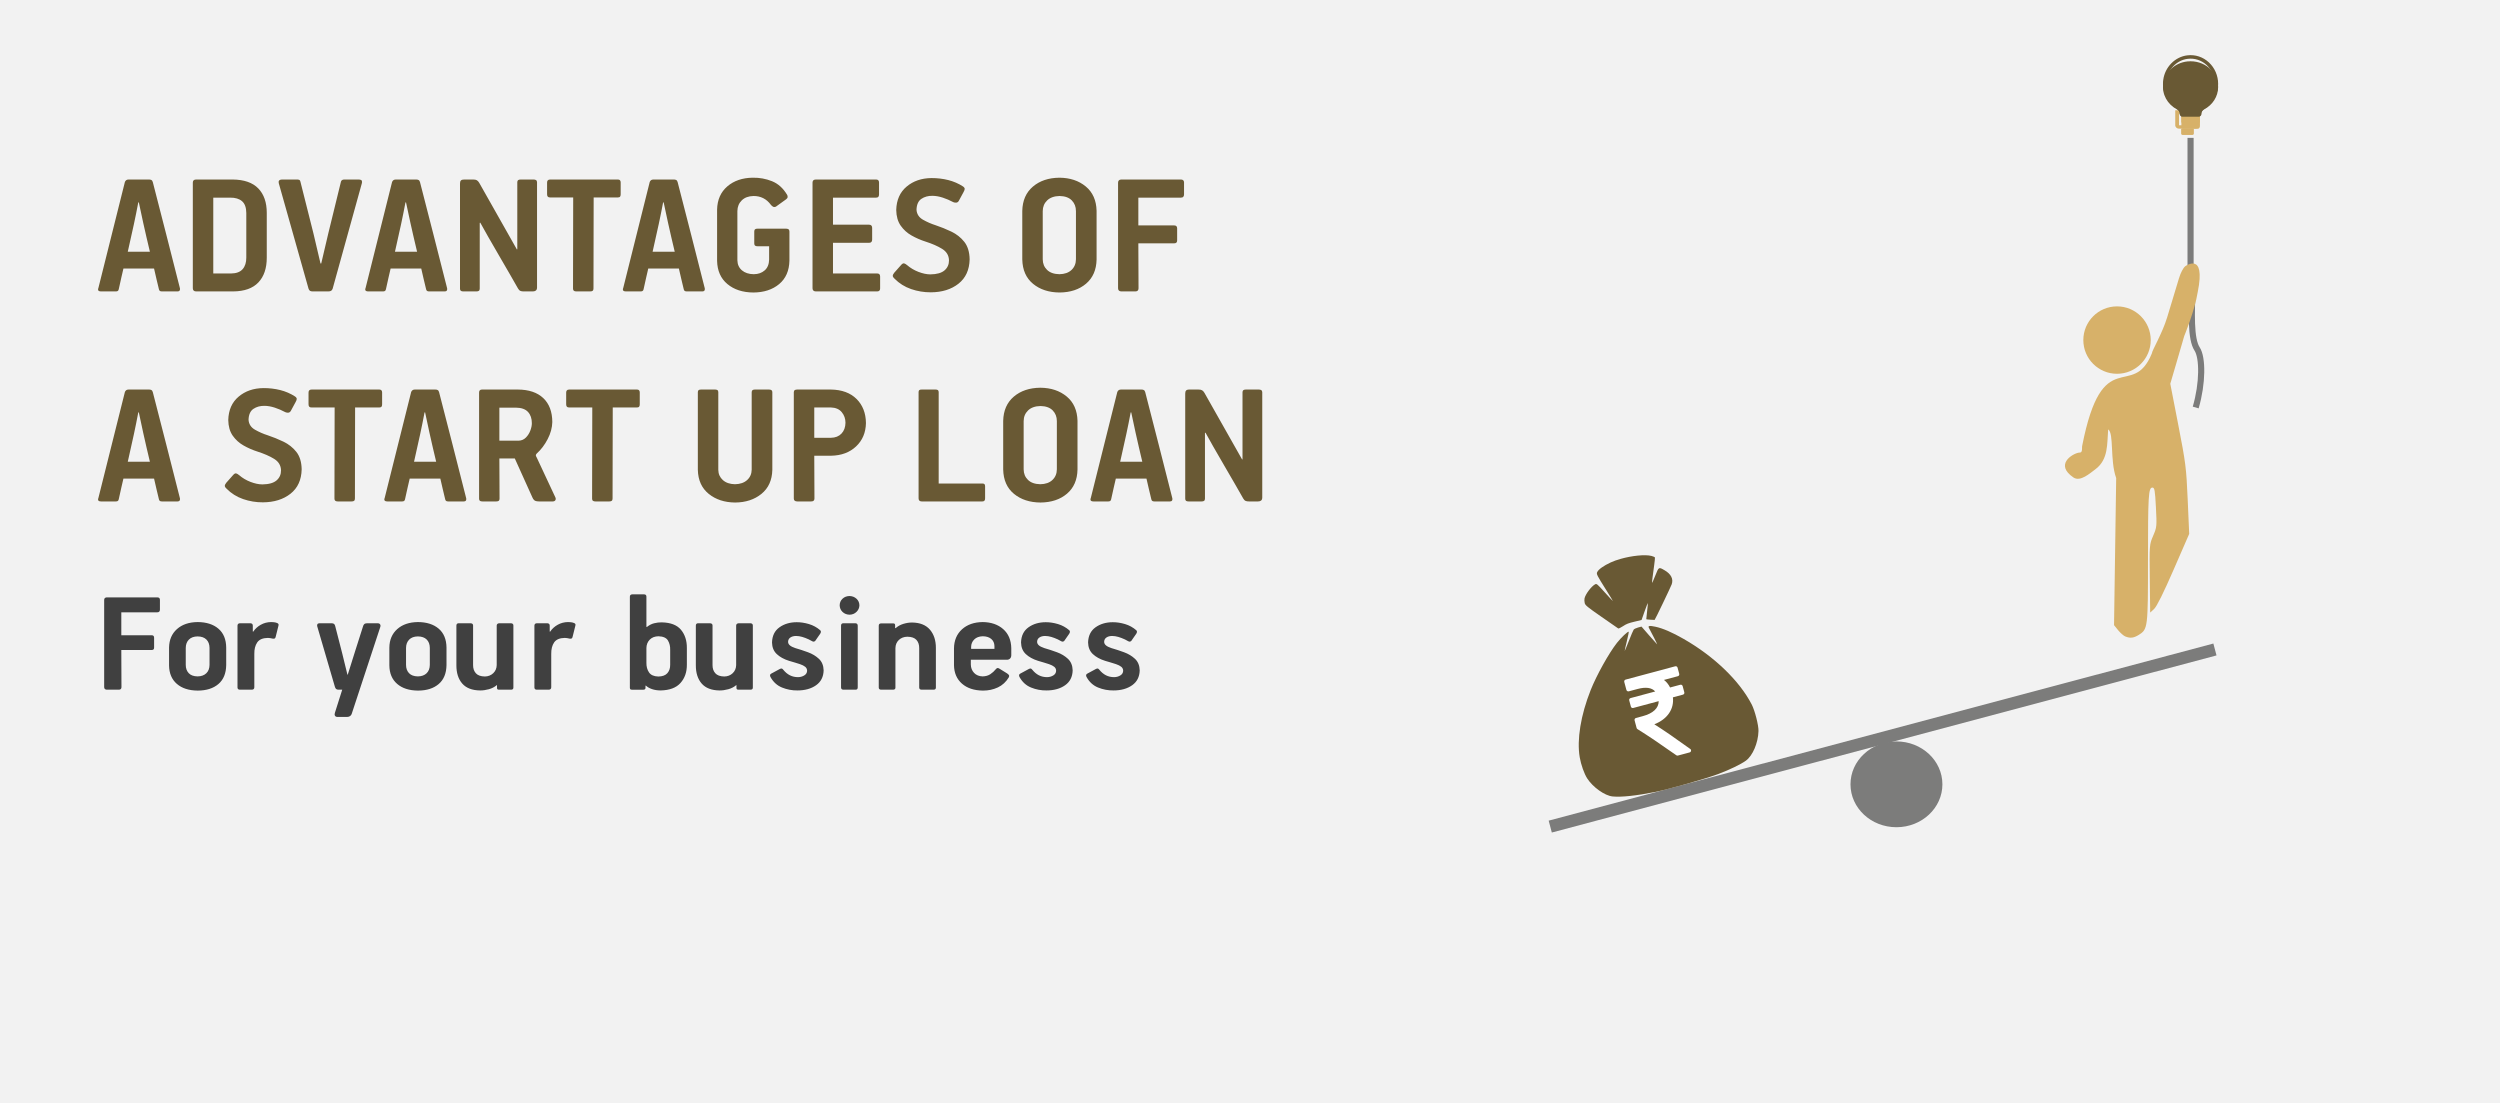 <svg width="408" height="180" xmlns="http://www.w3.org/2000/svg" xmlns:xlink="http://www.w3.org/1999/xlink" overflow="hidden"><rect width="100%" height="100%" fill="#333333" stroke="none"/><defs><clipPath id="clip0"><path d="M0 0 408 0 408 180 0 180Z" fill-rule="evenodd" clip-rule="evenodd"/></clipPath><clipPath id="clip1"><path d="M337 42 359 42 359 104 337 104Z" fill-rule="evenodd" clip-rule="evenodd"/></clipPath><clipPath id="clip2"><path d="M337 42 359 42 359 104 337 104Z" fill-rule="evenodd" clip-rule="evenodd"/></clipPath><clipPath id="clip3"><path d="M337 42 359 42 359 104 337 104Z" fill-rule="evenodd" clip-rule="evenodd"/></clipPath></defs><g clip-path="url(#clip0)"><rect x="0" y="0" width="408" height="179.5" fill="#FFFFFF" transform="scale(1 1.003)"/><rect x="0" y="0" width="408" height="179.5" fill="#F2F2F2" transform="scale(1 1.003)"/><path d="M0 0 0 29.451" stroke="#7C7C7B" stroke-miterlimit="8" fill="none" fill-rule="evenodd" transform="matrix(1 0 -0 1.003 357.5 22.5)"/><path d="M2.726 2.992 0.274 2.992C0.123 2.992 0 2.839 0 2.65L0 0 3 0 3 2.65C3 2.839 2.877 2.992 2.726 2.992Z" fill="#D7B169" fill-rule="evenodd" transform="matrix(1 0 -0 1.003 356 18)"/><path d="M3.382 2.992 0.618 2.992C0.277 2.992 0 2.742 0 2.436L0 0 4 0 4 2.436C4 2.742 3.723 2.992 3.382 2.992ZM0.618 0.556 0.618 2.436 3.383 2.436 3.382 0.556Z" fill="#D7B169" fill-rule="evenodd" transform="matrix(1 0 -0 1.003 355 18)"/><path d="M0 0 3 0 3 0.997 0 0.997Z" fill="#D7B169" fill-rule="evenodd" transform="matrix(1 0 -0 1.003 356 18)"/><path d="M0 0 3 0 3 0.998 0 0.998Z" fill="#D7B169" fill-rule="evenodd" transform="matrix(1 0 -0 1.003 356 19)"/><path d="M2 0 0 0 0 0.883C0 0.946 0.068 0.997 0.152 0.997L1.848 0.997C1.932 0.997 2 0.946 2 0.883Z" fill="#D7B169" fill-rule="evenodd" transform="matrix(1 0 -0 1.003 356 21)"/><path d="M1.65 0.997 0.35 0.997C0.157 0.997 0 0.892 0 0.763L0 0 2 0 2 0.763C2 0.892 1.843 0.997 1.65 0.997ZM0.467 0.685 1.533 0.685 1.533 0.313 0.467 0.313Z" fill="#D7B169" fill-rule="evenodd" transform="matrix(1 0 -0 1.003 356 21)"/><path d="M9 4.188C9 1.717 6.701-0.254 3.985 0.027 1.965 0.236 0.312 1.735 0.042 3.61-0.216 5.4 0.744 7.004 2.258 7.816 2.653 8.027 2.893 8.421 2.893 8.845 2.893 8.917 2.955 8.975 3.032 8.975L5.968 8.975C6.045 8.975 6.107 8.917 6.107 8.845 6.107 8.422 6.347 8.027 6.742 7.816 8.091 7.094 9 5.741 9 4.188Z" fill="#695934" fill-rule="evenodd" transform="matrix(1 0 -0 1.003 353 10)"/><path d="M5.878 9.972 3.122 9.972C2.898 9.972 2.715 9.783 2.715 9.55 2.715 9.207 2.54 8.888 2.257 8.72 0.666 7.768-0.204 5.927 0.041 4.029 0.31 1.944 1.969 0.263 3.986 0.03 5.286-0.119 6.534 0.292 7.5 1.19 8.453 2.076 9 3.346 9 4.673 9 6.337 8.135 7.888 6.742 8.72 6.459 8.889 6.284 9.207 6.284 9.55 6.284 9.783 6.102 9.972 5.878 9.972ZM3.259 9.4 5.74 9.4C5.786 8.911 6.056 8.47 6.467 8.224 7.689 7.494 8.449 6.133 8.449 4.673 8.449 3.508 7.969 2.394 7.133 1.617 6.285 0.829 5.188 0.466 4.046 0.599 2.278 0.803 0.823 2.277 0.587 4.105 0.372 5.772 1.135 7.389 2.532 8.224 2.943 8.469 3.213 8.911 3.259 9.4Z" fill="#695934" fill-rule="evenodd" transform="matrix(1 0 -0 1.003 353 9)"/><path d="M0.346 0C0.157 4.627 0 8.798 1.068 10.422 1.99 11.824 2 15.984 0.838 19.945" stroke="#7C7C7B" stroke-miterlimit="8" fill="none" fill-rule="evenodd" transform="matrix(1 0 -0 1.003 357.5 46.5)"/><path d="M168.529 38.188C168.413 38.778 168.298 39.363 168.185 39.944 168.073 40.526 167.951 41.111 167.819 41.7L166.813 46.216 170.423 46.216C170.243 45.444 170.056 44.657 169.865 43.855 169.673 43.053 169.494 42.266 169.328 41.494L168.618 38.188ZM53.288 38.188C53.172 38.778 53.057 39.363 52.944 39.944 52.831 40.526 52.709 41.111 52.578 41.7L51.572 46.216 55.182 46.216C55.001 45.444 54.815 44.657 54.623 43.855 54.432 43.053 54.253 42.266 54.087 41.494L53.377 38.188ZM6.569 38.188C6.452 38.778 6.338 39.363 6.225 39.944 6.112 40.526 5.99 41.111 5.859 41.7L4.853 46.216 8.463 46.216C8.282 45.444 8.096 44.657 7.904 43.855 7.712 43.053 7.534 42.266 7.368 41.494L6.658 38.188ZM65.497 37.417 65.497 42.792 68.636 42.792C69.11 42.776 69.507 42.605 69.828 42.281 70.149 41.956 70.39 41.575 70.553 41.139 70.716 40.702 70.797 40.308 70.797 39.957 70.801 39.192 70.594 38.581 70.176 38.122 69.757 37.664 69.106 37.429 68.222 37.417ZM116.889 37.388 116.889 42.32 119.613 42.32C120.333 42.308 120.906 42.081 121.33 41.637 121.755 41.194 121.972 40.604 121.982 39.869 121.979 39.21 121.777 38.638 121.375 38.152 120.972 37.667 120.385 37.412 119.613 37.388ZM153.815 37.152C152.935 37.169 152.258 37.408 151.783 37.868 151.307 38.328 151.066 38.906 151.061 39.602L151.061 47.455C151.065 48.15 151.301 48.723 151.768 49.174 152.235 49.626 152.907 49.86 153.785 49.876 154.623 49.861 155.279 49.631 155.754 49.185 156.229 48.74 156.471 48.163 156.479 47.455L156.479 39.602C156.477 38.906 156.252 38.328 155.802 37.868 155.352 37.408 154.69 37.169 153.815 37.152ZM178.108 34.47 179.586 34.47C179.845 34.468 180.044 34.508 180.184 34.592 180.325 34.675 180.45 34.811 180.561 35.001L186.719 45.859 186.778 45.8 186.778 34.912C186.778 34.752 186.823 34.638 186.915 34.569 187.007 34.501 187.148 34.468 187.34 34.47L189.438 34.47C189.604 34.468 189.738 34.501 189.841 34.569 189.944 34.638 189.997 34.752 190 34.912L190 52.056C189.994 52.288 189.925 52.451 189.793 52.543 189.661 52.635 189.504 52.679 189.32 52.676L187.842 52.676C187.624 52.682 187.44 52.655 187.292 52.594 187.144 52.534 187.012 52.404 186.897 52.203 186.608 51.685 186.183 50.943 185.622 49.978 185.062 49.013 184.456 47.974 183.807 46.859 183.157 45.744 182.553 44.703 181.996 43.734 181.44 42.766 181.02 42.019 180.739 41.492L180.65 41.522 180.65 52.203C180.65 52.378 180.605 52.501 180.517 52.572 180.428 52.644 180.295 52.678 180.118 52.676L177.96 52.676C177.783 52.677 177.65 52.644 177.561 52.576 177.473 52.508 177.428 52.393 177.428 52.233L177.428 35.148C177.423 34.913 177.47 34.742 177.569 34.632 177.667 34.523 177.847 34.468 178.108 34.47ZM166.932 34.47 170.275 34.47C170.412 34.465 170.538 34.489 170.653 34.544 170.767 34.598 170.849 34.711 170.897 34.883 171.637 37.747 172.375 40.615 173.112 43.485 173.849 46.356 174.58 49.223 175.305 52.085 175.33 52.149 175.34 52.228 175.335 52.321 175.337 52.414 175.31 52.495 175.254 52.565 175.197 52.635 175.096 52.672 174.95 52.676L172.376 52.676C172.244 52.677 172.139 52.652 172.062 52.602 171.985 52.551 171.932 52.468 171.903 52.351 171.768 51.776 171.631 51.207 171.492 50.643 171.353 50.079 171.224 49.517 171.104 48.957L166.103 48.957C166.034 49.248 165.921 49.736 165.763 50.422 165.605 51.107 165.462 51.75 165.334 52.351 165.303 52.481 165.246 52.568 165.164 52.613 165.081 52.658 164.98 52.679 164.86 52.676L162.434 52.676C162.114 52.671 161.956 52.562 161.961 52.351 161.961 52.308 161.968 52.269 161.979 52.233 161.991 52.197 162.004 52.158 162.02 52.115L166.34 34.883C166.383 34.762 166.452 34.664 166.547 34.588 166.642 34.512 166.77 34.472 166.932 34.47ZM134.415 34.47 136.69 34.47C136.854 34.468 136.978 34.501 137.064 34.566 137.149 34.631 137.192 34.737 137.193 34.883L137.193 49.758 144.324 49.758C144.472 49.756 144.583 49.789 144.657 49.857 144.731 49.925 144.768 50.039 144.768 50.2L144.768 52.175C144.77 52.337 144.736 52.461 144.668 52.547 144.6 52.632 144.485 52.675 144.324 52.676L134.415 52.676C134.085 52.671 133.917 52.504 133.912 52.175L133.912 34.912C133.909 34.752 133.945 34.638 134.019 34.569 134.094 34.501 134.226 34.468 134.415 34.47ZM114.11 34.47 119.613 34.47C121.391 34.498 122.783 35.009 123.788 36.003 124.793 36.997 125.304 38.306 125.322 39.928 125.29 41.48 124.754 42.745 123.714 43.723 122.674 44.702 121.316 45.207 119.642 45.238L116.889 45.238 116.918 52.203C116.918 52.523 116.741 52.681 116.386 52.676L114.11 52.676C113.932 52.676 113.794 52.638 113.697 52.561 113.599 52.484 113.55 52.365 113.549 52.203L113.549 34.912C113.55 34.752 113.599 34.638 113.697 34.569 113.794 34.501 113.932 34.468 114.11 34.47ZM98.419 34.47 100.695 34.47C100.846 34.467 100.972 34.495 101.072 34.555 101.171 34.614 101.223 34.724 101.227 34.883L101.227 47.544C101.237 48.209 101.483 48.76 101.967 49.197 102.451 49.633 103.112 49.86 103.951 49.876 104.79 49.86 105.451 49.633 105.935 49.193 106.418 48.753 106.665 48.194 106.675 47.514L106.675 34.912C106.675 34.752 106.719 34.638 106.808 34.569 106.896 34.501 107.03 34.468 107.207 34.47L109.483 34.47C109.661 34.468 109.799 34.501 109.897 34.566 109.994 34.631 110.043 34.737 110.044 34.883L110.044 47.544C110.001 49.224 109.408 50.525 108.267 51.448 107.125 52.372 105.696 52.84 103.981 52.853 102.25 52.84 100.813 52.372 99.668 51.448 98.524 50.525 97.93 49.224 97.887 47.544L97.887 34.912C97.885 34.752 97.926 34.638 98.009 34.569 98.092 34.501 98.229 34.468 98.419 34.47ZM76.902 34.47 87.965 34.47C88.113 34.471 88.224 34.513 88.298 34.595 88.372 34.677 88.409 34.793 88.409 34.941L88.409 36.857C88.412 37.021 88.383 37.15 88.32 37.244 88.257 37.338 88.139 37.386 87.965 37.388L84 37.388 83.97 52.203C83.97 52.378 83.926 52.501 83.837 52.572 83.749 52.644 83.616 52.678 83.438 52.676L81.162 52.676C80.998 52.677 80.869 52.644 80.775 52.576 80.68 52.508 80.632 52.393 80.63 52.233L80.66 37.388 76.902 37.388C76.726 37.39 76.598 37.349 76.517 37.266 76.437 37.183 76.398 37.047 76.399 36.857L76.399 34.971C76.398 34.808 76.437 34.684 76.517 34.599 76.598 34.513 76.726 34.471 76.902 34.47ZM62.66 34.47 68.518 34.47C70.305 34.481 71.686 34.944 72.659 35.859 73.632 36.774 74.125 38.071 74.137 39.751 74.116 40.677 73.863 41.607 73.376 42.54 72.89 43.474 72.296 44.255 71.595 44.885 71.537 44.944 71.498 44.996 71.477 45.044 71.456 45.091 71.447 45.136 71.448 45.18 71.453 45.268 71.502 45.386 71.595 45.534L74.64 52.026C74.714 52.182 74.715 52.328 74.644 52.462 74.573 52.596 74.434 52.667 74.226 52.676L71.98 52.676C71.609 52.672 71.353 52.612 71.211 52.495 71.07 52.377 70.961 52.221 70.886 52.026L68.014 45.681 65.497 45.681C65.499 46.773 65.504 47.865 65.512 48.957 65.521 50.049 65.526 51.141 65.527 52.233 65.527 52.393 65.483 52.508 65.394 52.576 65.305 52.644 65.172 52.677 64.995 52.676L62.719 52.676C62.542 52.677 62.409 52.644 62.32 52.576 62.231 52.508 62.187 52.393 62.187 52.233L62.187 34.971C62.182 34.642 62.34 34.475 62.66 34.47ZM51.691 34.47 55.034 34.47C55.171 34.465 55.297 34.489 55.411 34.544 55.526 34.598 55.607 34.711 55.655 34.883 56.396 37.747 57.134 40.615 57.871 43.485 58.608 46.356 59.339 49.223 60.064 52.085 60.089 52.149 60.099 52.228 60.094 52.321 60.096 52.414 60.069 52.495 60.012 52.565 59.956 52.635 59.855 52.672 59.709 52.676L57.135 52.676C57.002 52.677 56.898 52.652 56.821 52.602 56.743 52.551 56.69 52.468 56.661 52.351 56.526 51.776 56.39 51.207 56.251 50.643 56.112 50.079 55.983 49.517 55.862 48.957L50.862 48.957C50.793 49.248 50.679 49.736 50.522 50.422 50.364 51.107 50.221 51.75 50.093 52.351 50.062 52.481 50.005 52.568 49.922 52.613 49.84 52.658 49.739 52.679 49.619 52.676L47.193 52.676C46.873 52.671 46.715 52.562 46.72 52.351 46.72 52.308 46.726 52.269 46.738 52.233 46.75 52.197 46.763 52.158 46.779 52.115L51.099 34.883C51.142 34.762 51.211 34.664 51.306 34.588 51.401 34.512 51.529 34.472 51.691 34.47ZM34.855 34.47 45.917 34.47C46.065 34.471 46.176 34.513 46.25 34.595 46.324 34.677 46.361 34.793 46.361 34.941L46.361 36.857C46.365 37.021 46.335 37.15 46.272 37.244 46.209 37.338 46.091 37.386 45.917 37.388L41.952 37.388 41.923 52.203C41.923 52.378 41.878 52.501 41.79 52.572 41.701 52.644 41.568 52.678 41.391 52.676L39.115 52.676C38.95 52.677 38.821 52.644 38.727 52.576 38.633 52.508 38.585 52.393 38.583 52.233L38.612 37.388 34.855 37.388C34.678 37.39 34.55 37.349 34.47 37.266 34.39 37.183 34.35 37.047 34.352 36.857L34.352 34.971C34.35 34.808 34.39 34.684 34.47 34.599 34.55 34.513 34.678 34.471 34.855 34.47ZM4.971 34.47 8.315 34.47C8.452 34.465 8.577 34.489 8.692 34.544 8.806 34.598 8.888 34.711 8.936 34.883 9.676 37.747 10.415 40.615 11.152 43.485 11.888 46.356 12.619 49.223 13.345 52.085 13.369 52.149 13.379 52.228 13.374 52.321 13.377 52.414 13.35 52.495 13.293 52.565 13.236 52.635 13.135 52.672 12.99 52.676L10.415 52.676C10.283 52.677 10.178 52.652 10.101 52.602 10.024 52.551 9.971 52.468 9.942 52.351 9.807 51.776 9.67 51.207 9.531 50.643 9.393 50.079 9.263 49.517 9.143 48.957L4.143 48.957C4.074 49.248 3.96 49.736 3.802 50.422 3.645 51.107 3.501 51.75 3.373 52.351 3.342 52.481 3.286 52.568 3.203 52.613 3.121 52.658 3.019 52.679 2.9 52.676L0.473 52.676C0.153 52.671-0.005 52.562 0 52.351 0.001 52.308 0.007 52.269 0.019 52.233 0.03 52.197 0.044 52.158 0.059 52.115L4.379 34.883C4.422 34.762 4.491 34.664 4.586 34.588 4.681 34.512 4.81 34.472 4.971 34.47ZM26.991 34.234C27.957 34.231 28.875 34.339 29.744 34.558 30.613 34.777 31.412 35.12 32.139 35.59 32.339 35.73 32.435 35.869 32.427 36.006 32.42 36.143 32.353 36.319 32.228 36.533L31.459 37.949C31.367 38.109 31.242 38.202 31.083 38.229 30.924 38.256 30.754 38.232 30.573 38.156 30.006 37.854 29.431 37.608 28.849 37.417 28.267 37.227 27.707 37.129 27.169 37.122 26.465 37.11 25.86 37.275 25.355 37.617 24.851 37.959 24.587 38.552 24.563 39.395 24.611 40.103 24.967 40.643 25.629 41.015 26.292 41.387 26.973 41.684 27.672 41.905 28.542 42.194 29.4 42.54 30.245 42.944 31.091 43.347 31.794 43.901 32.357 44.605 32.919 45.31 33.211 46.26 33.233 47.455 33.193 49.176 32.586 50.498 31.411 51.422 30.236 52.346 28.733 52.813 26.902 52.823 25.79 52.827 24.715 52.65 23.677 52.292 22.64 51.935 21.743 51.375 20.987 50.612 20.807 50.458 20.708 50.31 20.691 50.17 20.674 50.03 20.753 49.853 20.927 49.639L22.081 48.34C22.251 48.157 22.405 48.081 22.542 48.115 22.68 48.149 22.841 48.244 23.026 48.399 23.565 48.862 24.181 49.228 24.875 49.495 25.569 49.763 26.215 49.9 26.814 49.905 27.873 49.892 28.648 49.674 29.138 49.252 29.628 48.829 29.87 48.279 29.863 47.602 29.836 46.812 29.461 46.194 28.738 45.75 28.015 45.306 27.107 44.91 26.014 44.562 25.238 44.315 24.489 43.989 23.767 43.584 23.045 43.18 22.45 42.644 21.981 41.977 21.512 41.31 21.27 40.459 21.253 39.425 21.296 37.801 21.86 36.534 22.946 35.623 24.031 34.712 25.38 34.249 26.991 34.234ZM153.785 34.175C155.514 34.188 156.946 34.663 158.082 35.601 159.218 36.539 159.807 37.863 159.849 39.572L159.849 47.484C159.814 49.167 159.241 50.478 158.13 51.419 157.019 52.359 155.581 52.837 153.815 52.853 152.058 52.841 150.614 52.37 149.48 51.441 148.347 50.512 147.76 49.193 147.721 47.484L147.721 39.572C147.757 37.889 148.335 36.572 149.454 35.623 150.574 34.674 152.017 34.191 153.785 34.175ZM92.221 4.016C92.105 4.605 91.99 5.19 91.877 5.772 91.764 6.353 91.642 6.939 91.511 7.528L90.505 12.043 94.115 12.043C93.934 11.271 93.748 10.484 93.556 9.682 93.365 8.88 93.186 8.093 93.02 7.321L92.31 4.016ZM50.174 4.016C50.057 4.605 49.942 5.19 49.83 5.772 49.717 6.353 49.595 6.939 49.464 7.528L48.458 12.043 52.067 12.043C51.887 11.271 51.7 10.484 51.509 9.682 51.317 8.88 51.138 8.093 50.973 7.321L50.262 4.016ZM6.569 4.016C6.452 4.605 6.338 5.19 6.225 5.772 6.112 6.353 5.99 6.939 5.859 7.528L4.853 12.043 8.463 12.043C8.282 11.271 8.096 10.484 7.904 9.682 7.712 8.88 7.534 8.093 7.368 7.321L6.658 4.016ZM18.807 3.245 18.807 15.585 21.709 15.585C22.564 15.576 23.193 15.342 23.597 14.883 24 14.425 24.2 13.792 24.196 12.987L24.196 5.754C24.19 4.861 23.958 4.218 23.501 3.824 23.043 3.43 22.396 3.237 21.561 3.245ZM156.929 2.979C156.05 2.996 155.373 3.235 154.897 3.695 154.422 4.155 154.181 4.733 154.175 5.429L154.175 13.282C154.18 13.977 154.415 14.55 154.882 15.002 155.349 15.453 156.022 15.687 156.9 15.703 157.737 15.688 158.393 15.458 158.869 15.013 159.344 14.567 159.585 13.99 159.594 13.282L159.594 5.429C159.592 4.733 159.366 4.155 158.917 3.695 158.467 3.235 157.804 2.996 156.929 2.979ZM167 0.297 176.732 0.297C176.882 0.296 177.003 0.334 177.094 0.411 177.185 0.488 177.232 0.607 177.235 0.769L177.235 2.714C177.236 2.878 177.196 3.007 177.116 3.101 177.036 3.195 176.908 3.243 176.732 3.245L169.778 3.245 169.778 7.764 175.607 7.764C175.938 7.759 176.105 7.916 176.11 8.235L176.11 10.181C176.113 10.344 176.078 10.467 176.003 10.553 175.928 10.638 175.796 10.681 175.607 10.682L169.778 10.682C169.779 11.892 169.784 13.109 169.793 14.33 169.802 15.552 169.807 16.776 169.808 18.001 169.803 18.331 169.635 18.498 169.305 18.503L167 18.503C166.835 18.502 166.706 18.459 166.612 18.374 166.518 18.288 166.47 18.164 166.468 18.001L166.468 0.798C166.47 0.635 166.518 0.511 166.612 0.426 166.706 0.341 166.835 0.298 167 0.297ZM117.136 0.297 126.986 0.297C127.136 0.296 127.251 0.335 127.334 0.415 127.417 0.495 127.459 0.622 127.46 0.798L127.46 2.714C127.462 2.878 127.428 3.007 127.356 3.101 127.285 3.195 127.161 3.243 126.986 3.245L119.944 3.245 119.944 7.646 125.832 7.646C126.009 7.648 126.137 7.695 126.217 7.789 126.297 7.883 126.337 8.012 126.335 8.176L126.335 10.063C126.336 10.227 126.298 10.356 126.221 10.45 126.144 10.543 126.024 10.591 125.862 10.593L119.944 10.593 119.944 15.585 127.164 15.585C127.313 15.583 127.429 15.623 127.512 15.703 127.594 15.782 127.636 15.91 127.637 16.086L127.637 18.002C127.642 18.331 127.484 18.498 127.164 18.503L117.136 18.503C116.972 18.502 116.843 18.459 116.748 18.374 116.654 18.288 116.606 18.164 116.604 18.002L116.604 0.798C116.604 0.469 116.782 0.302 117.136 0.297ZM90.623 0.297 93.967 0.297C94.104 0.292 94.23 0.317 94.344 0.371 94.459 0.425 94.54 0.538 94.588 0.71 95.329 3.574 96.067 6.442 96.804 9.313 97.54 12.184 98.272 15.05 98.997 17.912 99.022 17.976 99.032 18.055 99.026 18.148 99.029 18.241 99.002 18.322 98.945 18.392 98.888 18.462 98.787 18.499 98.642 18.503L96.068 18.503C95.935 18.504 95.83 18.479 95.753 18.429 95.676 18.378 95.623 18.295 95.594 18.178 95.459 17.603 95.323 17.034 95.184 16.47 95.045 15.906 94.916 15.344 94.795 14.784L89.795 14.784C89.726 15.075 89.612 15.563 89.455 16.249 89.297 16.934 89.154 17.577 89.026 18.178 88.995 18.308 88.938 18.395 88.855 18.44 88.773 18.485 88.672 18.506 88.552 18.503L86.126 18.503C85.805 18.498 85.647 18.39 85.652 18.178 85.653 18.135 85.659 18.096 85.671 18.06 85.683 18.024 85.696 17.985 85.712 17.942L90.032 0.71C90.075 0.59 90.144 0.491 90.239 0.415 90.334 0.339 90.462 0.299 90.623 0.297ZM73.788 0.297 84.85 0.297C84.998 0.298 85.109 0.34 85.183 0.422 85.257 0.505 85.294 0.62 85.294 0.769L85.294 2.684C85.298 2.848 85.268 2.977 85.205 3.071 85.142 3.165 85.024 3.213 84.85 3.215L80.885 3.215 80.856 18.03C80.856 18.205 80.811 18.328 80.723 18.399 80.634 18.471 80.501 18.505 80.324 18.503L78.048 18.503C77.883 18.505 77.754 18.471 77.66 18.403 77.566 18.335 77.518 18.221 77.516 18.06L77.545 3.215 73.788 3.215C73.611 3.217 73.483 3.176 73.403 3.093 73.323 3.011 73.283 2.874 73.284 2.684L73.284 0.798C73.283 0.635 73.323 0.511 73.403 0.426 73.483 0.341 73.611 0.298 73.788 0.297ZM59.752 0.297 61.23 0.297C61.489 0.295 61.688 0.336 61.828 0.419 61.969 0.502 62.094 0.638 62.205 0.828L68.363 11.687 68.423 11.628 68.423 0.739C68.422 0.579 68.468 0.465 68.559 0.396 68.651 0.328 68.793 0.295 68.984 0.297L71.082 0.297C71.248 0.295 71.382 0.328 71.485 0.396 71.588 0.465 71.641 0.579 71.644 0.739L71.644 17.883C71.638 18.115 71.569 18.278 71.437 18.37 71.305 18.462 71.148 18.506 70.964 18.503L69.487 18.503C69.268 18.509 69.084 18.482 68.936 18.422 68.788 18.361 68.656 18.231 68.541 18.031 68.252 17.512 67.827 16.77 67.266 15.805 66.706 14.84 66.101 13.801 65.451 12.686 64.801 11.572 64.198 10.53 63.641 9.562 63.084 8.593 62.664 7.846 62.383 7.32L62.294 7.349 62.294 18.031C62.294 18.205 62.25 18.328 62.161 18.399 62.072 18.471 61.939 18.505 61.762 18.503L59.605 18.503C59.427 18.505 59.294 18.471 59.205 18.403 59.117 18.335 59.072 18.221 59.072 18.06L59.072 0.976C59.068 0.741 59.114 0.569 59.213 0.459 59.311 0.35 59.491 0.296 59.752 0.297ZM48.576 0.297 51.919 0.297C52.056 0.292 52.182 0.317 52.297 0.371 52.411 0.425 52.493 0.538 52.541 0.71 53.281 3.574 54.02 6.442 54.756 9.313 55.493 12.184 56.224 15.05 56.95 17.912 56.974 17.976 56.984 18.055 56.979 18.148 56.981 18.241 56.955 18.322 56.898 18.392 56.841 18.462 56.74 18.499 56.594 18.503L54.02 18.503C53.888 18.504 53.783 18.479 53.706 18.429 53.629 18.378 53.576 18.295 53.547 18.178 53.412 17.603 53.275 17.034 53.136 16.47 52.998 15.906 52.868 15.344 52.748 14.784L47.747 14.784C47.678 15.075 47.565 15.563 47.407 16.249 47.249 16.934 47.106 17.577 46.978 18.178 46.947 18.308 46.89 18.395 46.808 18.44 46.725 18.485 46.624 18.506 46.505 18.503L44.078 18.503C43.758 18.498 43.6 18.39 43.605 18.178 43.605 18.135 43.612 18.096 43.623 18.06 43.635 18.024 43.649 17.985 43.664 17.942L47.984 0.71C48.027 0.59 48.096 0.491 48.191 0.415 48.286 0.339 48.414 0.299 48.576 0.297ZM30.062 0.297 32.43 0.297C32.593 0.292 32.725 0.309 32.825 0.348 32.926 0.388 32.991 0.479 33.021 0.621L35.152 9.06 36.306 13.959 36.424 13.959 37.578 9.06 39.649 0.621C39.697 0.492 39.772 0.404 39.875 0.36 39.978 0.315 40.09 0.294 40.212 0.297L42.52 0.297C42.83 0.306 43.008 0.376 43.052 0.507 43.096 0.638 43.096 0.774 43.052 0.916L38.288 18.06C38.231 18.221 38.146 18.335 38.033 18.403 37.92 18.471 37.769 18.505 37.578 18.503L35.033 18.503C34.857 18.506 34.714 18.477 34.604 18.414 34.495 18.351 34.411 18.233 34.353 18.06L29.5 0.916C29.45 0.749 29.462 0.605 29.537 0.485 29.613 0.365 29.788 0.303 30.062 0.297ZM16 0.297 21.976 0.297C23.838 0.313 25.231 0.797 26.154 1.749 27.077 2.701 27.538 4.026 27.536 5.724L27.536 13.016C27.536 14.742 27.079 16.085 26.165 17.043 25.252 18.002 23.885 18.488 22.064 18.503L16 18.503C15.835 18.502 15.706 18.459 15.612 18.374 15.518 18.288 15.47 18.164 15.468 18.002L15.468 0.798C15.468 0.469 15.645 0.302 16 0.297ZM4.971 0.297 8.315 0.297C8.452 0.292 8.577 0.317 8.692 0.371 8.806 0.425 8.888 0.538 8.936 0.71 9.676 3.574 10.415 6.442 11.152 9.313 11.888 12.184 12.619 15.05 13.345 17.912 13.369 17.976 13.379 18.055 13.374 18.148 13.377 18.241 13.35 18.322 13.293 18.392 13.236 18.462 13.135 18.499 12.99 18.503L10.415 18.503C10.283 18.504 10.178 18.479 10.101 18.429 10.024 18.378 9.971 18.295 9.942 18.178 9.807 17.603 9.67 17.034 9.531 16.47 9.393 15.906 9.263 15.344 9.143 14.784L4.143 14.784C4.074 15.075 3.96 15.563 3.802 16.249 3.645 16.934 3.501 17.577 3.373 18.178 3.342 18.308 3.286 18.395 3.203 18.44 3.121 18.485 3.019 18.506 2.9 18.503L0.473 18.503C0.153 18.498-0.005 18.39 0 18.178 0.001 18.135 0.007 18.096 0.019 18.06 0.03 18.024 0.044 17.985 0.059 17.942L4.379 0.71C4.422 0.59 4.491 0.491 4.586 0.415 4.681 0.339 4.81 0.299 4.971 0.297ZM136.003 0.061C136.969 0.058 137.887 0.167 138.756 0.385 139.625 0.604 140.423 0.947 141.151 1.417 141.351 1.557 141.447 1.696 141.439 1.833 141.432 1.97 141.366 2.146 141.24 2.36L140.472 3.776C140.379 3.936 140.254 4.029 140.095 4.056 139.936 4.083 139.766 4.059 139.585 3.983 139.018 3.681 138.443 3.435 137.861 3.245 137.279 3.054 136.719 2.956 136.181 2.949 135.477 2.937 134.872 3.102 134.367 3.444 133.863 3.786 133.599 4.379 133.575 5.223 133.623 5.93 133.979 6.47 134.641 6.843 135.304 7.215 135.985 7.511 136.684 7.732 137.554 8.021 138.412 8.367 139.257 8.771 140.103 9.174 140.807 9.728 141.369 10.432 141.931 11.137 142.223 12.087 142.245 13.282 142.205 15.003 141.598 16.326 140.423 17.25 139.248 18.174 137.745 18.641 135.915 18.65 134.802 18.654 133.727 18.477 132.689 18.12 131.652 17.762 130.755 17.202 129.999 16.44 129.819 16.285 129.72 16.137 129.703 15.997 129.686 15.857 129.765 15.68 129.939 15.466L131.093 14.168C131.263 13.984 131.417 13.909 131.554 13.943 131.692 13.976 131.853 14.071 132.038 14.226 132.577 14.69 133.193 15.055 133.887 15.323 134.581 15.59 135.227 15.727 135.826 15.732 136.885 15.719 137.66 15.502 138.15 15.079 138.64 14.657 138.882 14.107 138.875 13.43 138.848 12.639 138.473 12.021 137.75 11.577 137.027 11.133 136.119 10.737 135.026 10.389 134.25 10.142 133.501 9.816 132.779 9.411 132.057 9.007 131.462 8.471 130.993 7.804 130.524 7.137 130.282 6.286 130.265 5.252 130.308 3.629 130.872 2.361 131.958 1.45 133.043 0.539 134.392 0.076 136.003 0.061ZM156.9 0.002C158.628 0.015 160.061 0.49 161.197 1.428 162.333 2.366 162.922 3.69 162.963 5.4L162.963 13.311C162.928 14.994 162.355 16.305 161.245 17.246 160.134 18.186 158.696 18.665 156.929 18.68 155.173 18.668 153.728 18.198 152.595 17.268 151.461 16.339 150.875 15.02 150.836 13.311L150.836 5.4C150.872 3.716 151.45 2.4 152.569 1.45 153.688 0.501 155.132 0.018 156.9 0.002ZM106.858 0 106.86 0.002C107.947-0.019 108.989 0.17 109.987 0.569 110.985 0.968 111.806 1.703 112.449 2.773 112.526 2.894 112.557 3.02 112.541 3.152 112.526 3.285 112.446 3.404 112.301 3.51L110.616 4.721C110.455 4.79 110.311 4.793 110.183 4.729 110.056 4.665 109.934 4.564 109.817 4.426 109.448 3.926 109.026 3.56 108.553 3.326 108.08 3.092 107.555 2.976 106.978 2.979 106.168 2.994 105.529 3.229 105.06 3.684 104.591 4.139 104.351 4.721 104.341 5.43L104.341 13.428C104.354 14.118 104.602 14.666 105.086 15.075 105.569 15.483 106.21 15.693 107.008 15.703 107.734 15.699 108.33 15.492 108.797 15.082 109.264 14.673 109.506 14.082 109.522 13.31L109.522 11.154 107.628 11.156C107.45 11.158 107.317 11.124 107.228 11.053 107.139 10.981 107.095 10.858 107.095 10.684L107.095 8.765C107.095 8.591 107.139 8.468 107.228 8.396 107.317 8.325 107.45 8.291 107.628 8.293L112.273 8.293C112.452 8.291 112.59 8.325 112.687 8.396 112.785 8.468 112.834 8.591 112.835 8.765L112.835 13.487C112.801 15.137 112.241 16.412 111.156 17.313 110.071 18.214 108.668 18.67 106.947 18.682 105.212 18.668 103.8 18.209 102.712 17.306 101.624 16.402 101.063 15.139 101.029 13.517L101.029 5.194C101.065 3.596 101.622 2.336 102.701 1.413 103.78 0.49 105.166 0.019 106.858 0Z" fill="#695934" fill-rule="evenodd" transform="matrix(1 0 -0 1.003 16 29)"/><path d="M51.193 6.842C50.576 6.852 50.102 7.027 49.77 7.369 49.438 7.71 49.27 8.16 49.266 8.718L49.266 11.471C49.267 12.029 49.428 12.479 49.751 12.821 50.074 13.162 50.555 13.338 51.193 13.348 51.8 13.341 52.276 13.171 52.62 12.839 52.964 12.507 53.139 12.051 53.146 11.471L53.146 8.718C53.142 8.139 52.974 7.683 52.639 7.351 52.304 7.018 51.822 6.849 51.193 6.842ZM15.242 6.842C14.625 6.852 14.15 7.027 13.818 7.369 13.486 7.71 13.318 8.16 13.315 8.718L13.315 11.471C13.315 12.029 13.477 12.479 13.8 12.821 14.122 13.162 14.603 13.338 15.242 13.348 15.849 13.341 16.324 13.171 16.669 12.839 17.013 12.507 17.188 12.051 17.194 11.471L17.194 8.718C17.191 8.139 17.022 7.683 16.687 7.351 16.352 7.018 15.871 6.849 15.242 6.842ZM143.392 6.818C142.798 6.832 142.334 7.005 141.999 7.336 141.665 7.667 141.495 8.072 141.489 8.549L141.489 8.866 145.294 8.866 145.294 8.427C145.287 7.933 145.113 7.543 144.775 7.257 144.436 6.97 143.975 6.824 143.392 6.818ZM90.446 6.818C89.85 6.831 89.377 7.018 89.029 7.378 88.68 7.738 88.501 8.193 88.494 8.742L88.494 11.128C88.483 11.744 88.624 12.266 88.916 12.696 89.209 13.126 89.719 13.35 90.446 13.369 91.118 13.357 91.608 13.174 91.917 12.821 92.225 12.468 92.378 12.017 92.373 11.469L92.373 9.058C92.393 8.464 92.272 7.947 92.01 7.509 91.749 7.07 91.227 6.839 90.446 6.818ZM96.912 4.702 98.861 4.702C98.999 4.704 99.104 4.736 99.176 4.8 99.249 4.863 99.285 4.944 99.285 5.044L99.285 11.51C99.28 12.046 99.429 12.487 99.733 12.831 100.037 13.175 100.53 13.353 101.213 13.365 101.753 13.353 102.206 13.175 102.571 12.832 102.936 12.488 103.126 12.049 103.14 11.516L103.14 5.068C103.142 4.957 103.182 4.868 103.259 4.803 103.336 4.737 103.438 4.703 103.565 4.702L105.463 4.702C105.589 4.704 105.687 4.736 105.757 4.8 105.827 4.863 105.862 4.944 105.863 5.044L105.863 15.172C105.863 15.395 105.738 15.508 105.488 15.512L103.54 15.512C103.416 15.514 103.326 15.492 103.271 15.448 103.216 15.405 103.188 15.329 103.189 15.221L103.189 14.783 103.163 14.759C102.798 15.072 102.366 15.297 101.866 15.434 101.366 15.571 100.89 15.638 100.437 15.635 99.127 15.618 98.153 15.244 97.514 14.512 96.876 13.78 96.558 12.79 96.561 11.544L96.561 5.09 96.562 5.068C96.563 4.957 96.593 4.868 96.653 4.803 96.713 4.737 96.799 4.703 96.912 4.702ZM57.835 4.702 59.783 4.702C59.921 4.704 60.026 4.736 60.099 4.8 60.171 4.863 60.207 4.944 60.208 5.044L60.208 11.51C60.202 12.046 60.351 12.487 60.655 12.831 60.959 13.175 61.453 13.353 62.135 13.365 62.675 13.353 63.128 13.175 63.493 12.832 63.858 12.488 64.048 12.049 64.062 11.516L64.062 5.068C64.064 4.957 64.104 4.868 64.181 4.803 64.258 4.737 64.36 4.703 64.487 4.702L66.386 4.702C66.512 4.704 66.609 4.736 66.679 4.8 66.749 4.863 66.784 4.944 66.785 5.044L66.785 15.172C66.785 15.395 66.66 15.508 66.411 15.512L64.462 15.512C64.338 15.514 64.249 15.492 64.193 15.448 64.138 15.405 64.111 15.329 64.111 15.221L64.111 14.783 64.086 14.759C63.721 15.072 63.288 15.297 62.788 15.434 62.289 15.571 61.812 15.638 61.36 15.635 60.049 15.618 59.075 15.244 58.437 14.512 57.798 13.78 57.481 12.79 57.483 11.544L57.483 5.09 57.485 5.068C57.485 4.957 57.515 4.868 57.575 4.803 57.635 4.737 57.722 4.703 57.835 4.702ZM35.124 4.702 37.125 4.702C37.309 4.703 37.442 4.743 37.526 4.821 37.609 4.899 37.667 5.006 37.7 5.141L38.851 9.607 39.701 13.072 39.751 13.072C40.164 11.755 40.577 10.441 40.992 9.131 41.408 7.82 41.828 6.507 42.252 5.19 42.286 5.052 42.35 4.937 42.446 4.845 42.542 4.753 42.694 4.705 42.903 4.702L44.703 4.702C44.846 4.707 44.955 4.764 45.032 4.873 45.108 4.982 45.124 5.112 45.078 5.263L40.402 19.433C40.364 19.561 40.283 19.677 40.161 19.78 40.038 19.884 39.877 19.938 39.676 19.944L38.051 19.944C37.873 19.94 37.747 19.876 37.672 19.753 37.598 19.629 37.591 19.474 37.651 19.287L38.851 15.512 38.251 15.512C38.079 15.513 37.947 15.474 37.857 15.396 37.766 15.318 37.697 15.194 37.651 15.024L34.775 5.214C34.736 5.076 34.744 4.957 34.799 4.858 34.855 4.758 34.963 4.707 35.124 4.702ZM120.634 4.699 122.582 4.699C122.697 4.698 122.792 4.73 122.867 4.793 122.941 4.857 122.979 4.955 122.982 5.088L122.982 15.122C122.982 15.266 122.951 15.368 122.888 15.427 122.826 15.486 122.732 15.514 122.607 15.512L120.659 15.512C120.533 15.512 120.435 15.482 120.365 15.421 120.296 15.36 120.26 15.268 120.259 15.147L120.259 5.088C120.259 4.966 120.29 4.87 120.353 4.802 120.415 4.734 120.509 4.7 120.634 4.699ZM131.863 4.58C133.151 4.602 134.119 4.99 134.766 5.745 135.413 6.5 135.737 7.49 135.737 8.717L135.737 15.171C135.737 15.394 135.612 15.508 135.362 15.512L133.414 15.512C133.288 15.511 133.19 15.482 133.12 15.424 133.051 15.365 133.015 15.281 133.014 15.171L133.014 8.742C133.02 8.196 132.871 7.753 132.567 7.414 132.263 7.075 131.77 6.901 131.087 6.891 130.524 6.901 130.061 7.075 129.698 7.414 129.335 7.753 129.147 8.196 129.134 8.742L129.134 15.171C129.139 15.394 129.005 15.508 128.735 15.512L126.811 15.512C126.685 15.511 126.588 15.482 126.518 15.424 126.448 15.365 126.413 15.281 126.412 15.171L126.412 5.091C126.412 4.98 126.443 4.892 126.505 4.826 126.568 4.761 126.661 4.728 126.786 4.726L128.76 4.726C128.872 4.724 128.954 4.746 129.006 4.793 129.059 4.839 129.085 4.923 129.085 5.042L129.085 5.48C129.097 5.481 129.11 5.485 129.122 5.492 129.134 5.499 129.147 5.503 129.16 5.504 129.524 5.179 129.953 4.942 130.445 4.796 130.938 4.649 131.411 4.578 131.863 4.58ZM164.6 4.531C165.242 4.527 165.909 4.627 166.601 4.832 167.293 5.038 167.909 5.375 168.45 5.845 168.534 5.931 168.567 6.026 168.55 6.127 168.534 6.229 168.492 6.33 168.425 6.428L167.626 7.573C167.588 7.61 167.545 7.639 167.498 7.661 167.451 7.683 167.402 7.694 167.351 7.695 167.263 7.689 167.152 7.646 167.02 7.567 166.888 7.488 166.74 7.408 166.577 7.329 166.203 7.157 165.844 7.021 165.501 6.921 165.158 6.822 164.824 6.771 164.5 6.769 164.128 6.77 163.82 6.853 163.576 7.016 163.333 7.178 163.207 7.413 163.198 7.719 163.197 7.937 163.293 8.129 163.486 8.295 163.679 8.461 163.975 8.61 164.374 8.742 165.046 8.934 165.735 9.16 166.441 9.418 167.148 9.677 167.745 10.036 168.235 10.495 168.724 10.954 168.979 11.58 169 12.373 168.971 13.425 168.56 14.23 167.766 14.788 166.972 15.347 165.967 15.629 164.75 15.634 163.863 15.646 163.016 15.488 162.208 15.159 161.401 14.831 160.773 14.26 160.325 13.445 160.271 13.345 160.247 13.246 160.253 13.149 160.259 13.053 160.316 12.972 160.425 12.909L161.824 12.154C161.957 12.08 162.065 12.051 162.149 12.065 162.232 12.08 162.315 12.142 162.398 12.251 162.733 12.664 163.1 12.971 163.499 13.171 163.897 13.371 164.339 13.47 164.825 13.469 165.182 13.468 165.513 13.38 165.817 13.204 166.121 13.029 166.283 12.776 166.302 12.446 166.3 12.172 166.198 11.953 165.995 11.788 165.793 11.624 165.503 11.477 165.125 11.35 164.882 11.265 164.605 11.178 164.293 11.091 163.981 11.003 163.666 10.91 163.348 10.813 162.522 10.555 161.857 10.189 161.352 9.717 160.848 9.245 160.589 8.611 160.575 7.817 160.61 6.732 161.015 5.914 161.79 5.362 162.565 4.81 163.502 4.533 164.6 4.531ZM153.658 4.531C154.3 4.527 154.968 4.627 155.659 4.832 156.351 5.038 156.967 5.375 157.509 5.845 157.592 5.931 157.625 6.026 157.609 6.127 157.592 6.229 157.55 6.33 157.484 6.428L156.684 7.573C156.646 7.61 156.604 7.639 156.556 7.661 156.509 7.683 156.46 7.694 156.409 7.695 156.321 7.689 156.211 7.646 156.078 7.567 155.946 7.488 155.799 7.408 155.635 7.329 155.261 7.157 154.902 7.021 154.559 6.921 154.216 6.822 153.882 6.771 153.558 6.769 153.186 6.77 152.878 6.853 152.635 7.016 152.391 7.178 152.265 7.413 152.256 7.719 152.255 7.937 152.351 8.129 152.544 8.295 152.737 8.461 153.033 8.61 153.433 8.742 154.104 8.934 154.794 9.16 155.5 9.418 156.206 9.677 156.804 10.036 157.293 10.495 157.782 10.954 158.037 11.58 158.058 12.373 158.03 13.425 157.618 14.23 156.824 14.788 156.03 15.347 155.025 15.629 153.808 15.634 152.921 15.646 152.074 15.488 151.267 15.159 150.459 14.831 149.831 14.26 149.383 13.445 149.329 13.345 149.305 13.246 149.311 13.149 149.317 13.053 149.374 12.972 149.483 12.909L150.882 12.154C151.015 12.08 151.124 12.051 151.207 12.065 151.29 12.08 151.373 12.142 151.457 12.251 151.792 12.664 152.158 12.971 152.557 13.171 152.955 13.371 153.397 13.47 153.883 13.469 154.24 13.468 154.571 13.38 154.875 13.204 155.179 13.029 155.341 12.776 155.36 12.446 155.358 12.172 155.256 11.953 155.054 11.788 154.851 11.624 154.561 11.477 154.184 11.35 153.941 11.265 153.663 11.178 153.351 11.091 153.039 11.003 152.724 10.91 152.406 10.813 151.58 10.555 150.915 10.189 150.411 9.717 149.906 9.245 149.647 8.611 149.633 7.817 149.668 6.732 150.073 5.914 150.848 5.362 151.623 4.81 152.56 4.533 153.658 4.531ZM113.017 4.531C113.66 4.527 114.327 4.627 115.018 4.832 115.71 5.038 116.327 5.375 116.868 5.845 116.951 5.931 116.984 6.026 116.968 6.127 116.951 6.229 116.91 6.33 116.843 6.428L116.044 7.573C116.006 7.61 115.963 7.639 115.915 7.661 115.868 7.683 115.819 7.694 115.769 7.695 115.68 7.689 115.57 7.646 115.438 7.567 115.306 7.488 115.158 7.408 114.994 7.329 114.62 7.157 114.262 7.021 113.918 6.921 113.575 6.822 113.241 6.771 112.917 6.769 112.545 6.77 112.237 6.853 111.994 7.016 111.75 7.178 111.624 7.413 111.615 7.719 111.614 7.937 111.71 8.129 111.903 8.295 112.096 8.461 112.392 8.61 112.792 8.742 113.464 8.934 114.153 9.16 114.859 9.418 115.565 9.677 116.163 10.036 116.652 10.495 117.141 10.954 117.396 11.58 117.417 12.373 117.389 13.425 116.978 14.23 116.184 14.788 115.39 15.347 114.384 15.629 113.167 15.634 112.28 15.646 111.433 15.488 110.626 15.159 109.818 14.831 109.19 14.26 108.742 13.445 108.689 13.345 108.665 13.246 108.67 13.149 108.676 13.053 108.733 12.972 108.842 12.909L110.241 12.154C110.375 12.08 110.483 12.051 110.566 12.065 110.649 12.08 110.733 12.142 110.816 12.251 111.151 12.664 111.518 12.971 111.916 13.171 112.314 13.371 112.756 13.47 113.242 13.469 113.6 13.468 113.93 13.38 114.234 13.204 114.539 13.029 114.7 12.776 114.72 12.446 114.717 12.172 114.615 11.953 114.413 11.788 114.211 11.624 113.921 11.477 113.543 11.35 113.3 11.265 113.022 11.178 112.71 11.091 112.399 11.003 112.084 10.91 111.765 10.813 110.939 10.555 110.274 10.189 109.77 9.717 109.266 9.245 109.006 8.611 108.992 7.817 109.027 6.732 109.432 5.914 110.207 5.362 110.983 4.81 111.919 4.533 113.017 4.531ZM143.367 4.507C144.743 4.52 145.86 4.901 146.717 5.651 147.574 6.4 148.016 7.44 148.042 8.769L148.042 9.912C148.038 10.134 147.971 10.31 147.842 10.441 147.713 10.571 147.546 10.638 147.342 10.641L141.439 10.641 141.439 11.421C141.448 11.96 141.625 12.412 141.971 12.778 142.317 13.143 142.783 13.333 143.367 13.348 143.864 13.335 144.284 13.214 144.627 12.985 144.971 12.756 145.26 12.495 145.494 12.202 145.577 12.099 145.661 12.03 145.747 11.994 145.833 11.959 145.948 11.987 146.093 12.08L147.317 12.835C147.471 12.93 147.582 13.027 147.648 13.128 147.715 13.229 147.713 13.35 147.642 13.493 147.191 14.243 146.594 14.793 145.849 15.141 145.105 15.49 144.294 15.662 143.417 15.658 141.972 15.641 140.828 15.262 139.985 14.521 139.141 13.779 138.71 12.779 138.691 11.519L138.691 8.769C138.714 7.482 139.149 6.455 139.997 5.687 140.845 4.92 141.968 4.526 143.367 4.507ZM75.689 4.507C75.831 4.506 75.984 4.514 76.148 4.531 76.312 4.549 76.459 4.581 76.589 4.629 76.76 4.677 76.863 4.744 76.899 4.829 76.935 4.914 76.931 5.018 76.889 5.139L76.464 6.842C76.429 7.019 76.374 7.128 76.301 7.171 76.229 7.213 76.124 7.225 75.989 7.207 75.837 7.17 75.69 7.141 75.548 7.119 75.406 7.097 75.278 7.086 75.163 7.085 74.339 7.1 73.763 7.345 73.435 7.822 73.107 8.299 72.95 8.922 72.963 9.691L72.963 15.122C72.961 15.256 72.921 15.354 72.844 15.418 72.767 15.481 72.665 15.512 72.538 15.512L70.615 15.512C70.489 15.512 70.391 15.482 70.321 15.421 70.251 15.36 70.216 15.268 70.215 15.147L70.215 5.091C70.216 4.968 70.251 4.873 70.321 4.805 70.391 4.737 70.489 4.703 70.615 4.702L72.313 4.702C72.428 4.702 72.523 4.732 72.597 4.793 72.672 4.854 72.71 4.945 72.713 5.067L72.713 6.064 72.788 6.064C73.096 5.605 73.505 5.233 74.013 4.948 74.522 4.663 75.08 4.516 75.689 4.507ZM51.193 4.507C52.625 4.514 53.757 4.871 54.591 5.581 55.425 6.29 55.85 7.311 55.869 8.645L55.869 11.496C55.85 12.852 55.425 13.883 54.594 14.591 53.763 15.298 52.638 15.654 51.218 15.658 49.776 15.646 48.64 15.281 47.811 14.563 46.983 13.845 46.56 12.847 46.543 11.569L46.543 8.645C46.563 7.396 46.991 6.399 47.827 5.654 48.663 4.908 49.785 4.526 51.193 4.507ZM27.233 4.507C27.375 4.506 27.528 4.514 27.692 4.531 27.856 4.549 28.003 4.581 28.133 4.629 28.303 4.677 28.406 4.744 28.442 4.829 28.478 4.914 28.475 5.018 28.433 5.139L28.008 6.842C27.972 7.019 27.918 7.128 27.845 7.171 27.772 7.213 27.668 7.225 27.532 7.207 27.381 7.17 27.234 7.141 27.092 7.119 26.95 7.097 26.821 7.086 26.707 7.085 25.882 7.1 25.306 7.345 24.978 7.822 24.651 8.299 24.493 8.922 24.506 9.691L24.506 15.122C24.504 15.256 24.465 15.354 24.388 15.418 24.311 15.481 24.209 15.512 24.082 15.512L22.158 15.512C22.032 15.512 21.934 15.482 21.865 15.421 21.795 15.36 21.759 15.268 21.758 15.147L21.758 5.091C21.759 4.968 21.795 4.873 21.865 4.805 21.934 4.737 22.032 4.703 22.158 4.702L23.857 4.702C23.972 4.702 24.067 4.732 24.141 4.793 24.215 4.854 24.254 4.945 24.257 5.067L24.257 6.064 24.331 6.064C24.64 5.605 25.048 5.233 25.557 4.948 26.065 4.663 26.624 4.516 27.233 4.507ZM15.242 4.507C16.673 4.514 17.806 4.871 18.64 5.581 19.473 6.29 19.899 7.311 19.917 8.645L19.917 11.496C19.898 12.852 19.474 13.883 18.643 14.591 17.811 15.298 16.686 15.654 15.267 15.658 13.824 15.646 12.689 15.281 11.86 14.563 11.031 13.845 10.608 12.847 10.591 11.569L10.591 8.645C10.612 7.396 11.04 6.399 11.876 5.654 12.711 4.908 13.833 4.526 15.242 4.507ZM0.45 0.489 8.675 0.489C8.802 0.488 8.905 0.52 8.982 0.583 9.059 0.646 9.098 0.745 9.1 0.878L9.1 2.483C9.101 2.619 9.068 2.725 9 2.802 8.933 2.88 8.824 2.919 8.675 2.921L2.798 2.921 2.798 6.65 7.725 6.65C8.004 6.646 8.146 6.776 8.15 7.039L8.15 8.645C8.153 8.779 8.122 8.881 8.059 8.952 7.996 9.022 7.885 9.058 7.725 9.058L2.798 9.058C2.799 10.057 2.803 11.061 2.81 12.069 2.818 13.077 2.822 14.087 2.823 15.098 2.819 15.37 2.677 15.508 2.398 15.512L0.45 15.512C0.311 15.511 0.201 15.476 0.122 15.405 0.042 15.335 0.002 15.232 0 15.098L0 0.902C0.002 0.768 0.042 0.665 0.122 0.595 0.201 0.525 0.311 0.489 0.45 0.489ZM121.633 0.269C122.083 0.279 122.463 0.424 122.773 0.704 123.083 0.985 123.244 1.343 123.257 1.778 123.245 2.193 123.088 2.549 122.786 2.845 122.483 3.142 122.107 3.297 121.658 3.311 121.197 3.3 120.814 3.151 120.509 2.864 120.204 2.576 120.046 2.214 120.034 1.778 120.044 1.353 120.199 0.998 120.496 0.714 120.794 0.429 121.173 0.281 121.633 0.269ZM86.194 0 88.12 0C88.234 0 88.325 0.031 88.392 0.091 88.459 0.152 88.494 0.244 88.495 0.365L88.495 5.285C88.52 5.305 88.545 5.313 88.57 5.309 88.939 5.011 89.334 4.809 89.755 4.703 90.177 4.597 90.59 4.548 90.996 4.554L90.997 4.556C92.448 4.584 93.496 4.99 94.144 5.772 94.791 6.555 95.108 7.545 95.096 8.742L95.096 11.469C95.101 12.655 94.754 13.638 94.056 14.419 93.358 15.2 92.28 15.605 90.822 15.634 90.292 15.631 89.818 15.558 89.401 15.415 88.984 15.272 88.649 15.077 88.395 14.832L88.345 14.88 88.345 15.221C88.344 15.329 88.309 15.405 88.242 15.45 88.175 15.494 88.084 15.515 87.97 15.514L86.144 15.514C86.009 15.514 85.917 15.488 85.866 15.434 85.816 15.38 85.792 15.293 85.794 15.172L85.794 0.39C85.794 0.267 85.826 0.171 85.891 0.104 85.956 0.035 86.057 0.001 86.194 0Z" fill="#404040" fill-rule="evenodd" transform="matrix(1 0 -0 1.003 17 97)"/><path d="M0 6.981C-1.9097e-15 3.125 3.358 0 7.5 0 11.642-1.77743e-15 15 3.125 15 6.981 15 10.836 11.642 13.961 7.5 13.961 3.358 13.961-2.86455e-15 10.836 0 6.981Z" fill="#7C7C7B" fill-rule="evenodd" transform="matrix(1 0 -0 1.003 302 121)"/><path d="M0 0 108.477 28.819" stroke="#7C7C7B" stroke-width="2" stroke-miterlimit="8" fill="none" fill-rule="evenodd" transform="matrix(1 0 0 -1.003 253 134.899)"/><path d="M14.908 0.001C14.278 0.009 13.674 0.056 13.148 0.148 11.923 0.362 10.981 0.712 10.653 1.075 10.401 1.353 10.432 1.508 11.317 4.369 11.644 5.427 11.9 6.304 11.886 6.318 11.872 6.332 11.46 5.558 10.97 4.597 10.12 2.929 10.066 2.855 9.771 2.929 9.092 3.098 7.844 4.077 7.528 4.687 7.433 4.871 7.356 5.212 7.356 5.445 7.356 5.82 7.599 6.158 9.418 8.309 10.552 9.65 11.519 10.792 11.567 10.845 11.614 10.899 11.996 10.827 12.415 10.686 13.031 10.478 13.407 10.435 14.387 10.463L15.598 10.496 16.437 9.276C16.898 8.604 17.291 8.07 17.309 8.088 17.327 8.106 17.125 8.654 16.861 9.304 16.596 9.955 16.38 10.519 16.38 10.559 16.38 10.598 16.664 10.719 17.011 10.826L17.011 10.826C17.359 10.933 17.65 11.027 17.659 11.035 17.698 11.07 21.608 6.527 21.866 6.147 22.379 5.391 22.191 4.509 21.335 3.65 20.549 2.863 20.57 2.857 19.667 4.064 19.222 4.658 18.843 5.13 18.825 5.112 18.792 5.079 19.143 4.204 19.916 2.39 20.155 1.829 20.35 1.311 20.35 1.239 20.35 1.166 20.142 0.99 19.887 0.846 18.929 0.308 16.8-0.022 14.908 0.001ZM14.724 11.53C14.402 11.53 14.054 11.598 13.949 11.681 13.845 11.763 13.29 12.467 12.716 13.245 12.142 14.022 11.653 14.658 11.628 14.658 11.604 14.658 11.931 14.027 12.357 13.255 12.783 12.483 13.108 11.828 13.079 11.799 12.962 11.682 11.63 12.401 10.754 13.055 9.048 14.328 6.181 17.275 4.629 19.351 1.986 22.888 0.31 26.592 0.042 29.489-0.071 30.709 0.051 32.258 0.329 33.124 0.851 34.751 2.366 36.578 3.565 37.027 4.911 37.531 7.301 37.906 10.51 38.118 12.707 38.263 19.073 38.164 21.192 37.951 23.179 37.752 25.104 37.387 26.071 37.025 27.355 36.545 28.773 34.743 29.327 32.887 29.59 32.007 29.622 29.532 29.384 28.435 28.463 24.191 25.516 19.301 21.444 15.26 19.901 13.728 18.6 12.7 17.498 12.14 16.589 11.678 16.326 11.66 16.427 12.065 16.64 12.915 17.073 15.031 17.023 14.981 16.991 14.949 16.592 14.16 16.136 13.226L15.308 11.53Z" fill="#695934" fill-rule="evenodd" transform="matrix(0.966 -0.259 0.26 0.968 250.105 95.063)"/><path d="M8.935 3.206C8.875 3.146 8.798 3.116 8.704 3.116L6.986 3.116C6.872 2.56 6.657 2.077 6.342 1.669L8.684 1.669C8.778 1.669 8.855 1.638 8.916 1.578 8.975 1.518 9.006 1.441 9.006 1.347L9.006 0.322C9.006 0.228 8.976 0.151 8.916 0.09 8.855 0.03 8.778 0 8.684 0L0.322 0C0.228 0 0.151 0.03 0.09 0.09 0.03 0.151 0 0.228 0 0.322L0 1.658C0 1.745 0.032 1.821 0.095 1.885 0.159 1.948 0.234 1.98 0.322 1.98L1.779 1.98C3.193 1.98 4.091 2.358 4.473 3.116L0.322 3.116C0.228 3.116 0.151 3.146 0.09 3.206 0.03 3.267 0 3.343 0 3.437L0 4.463C0 4.556 0.03 4.634 0.09 4.694 0.151 4.754 0.228 4.784 0.322 4.784L4.614 4.784C4.466 5.334 4.123 5.752 3.583 6.041 3.044 6.329 2.332 6.473 1.447 6.473L0.322 6.473C0.234 6.473 0.159 6.505 0.095 6.568 0.032 6.632 0 6.707 0 6.794L0 8.071C0 8.158 0.03 8.232 0.09 8.292 1.377 9.659 3.045 11.572 5.096 14.032 5.156 14.112 5.24 14.152 5.347 14.152L7.307 14.152C7.448 14.152 7.545 14.092 7.599 13.971 7.666 13.851 7.653 13.737 7.558 13.629 5.602 11.23 4.064 9.435 2.945 8.242 4.084 8.108 5.009 7.739 5.719 7.136 6.429 6.533 6.862 5.749 7.016 4.784L8.704 4.784C8.798 4.784 8.875 4.754 8.935 4.694 8.996 4.634 9.026 4.557 9.026 4.463L9.026 3.438C9.026 3.344 8.996 3.267 8.935 3.206Z" fill="#FFFFFF" fill-rule="evenodd" transform="matrix(0.966 -0.259 0.26 0.968 264.998 110.991)"/><g clip-path="url(#clip1)"><g clip-path="url(#clip2)"><g clip-path="url(#clip3)"><path d="M9.827 58.69C9.553 58.579 9.033 58.136 8.67 57.705L8.011 56.921 8.186 45.344 8.361 33.767C7.319 31.011 8.026 26.737 7.053 26.105 6.859 28.363 7.118 30.807 5.006 32.358 4.042 33.045 2.496 34.407 1.385 33.677-1.669 31.671 1.118 29.981 2.239 29.771 2.736 29.771 2.798 29.66 2.798 28.769 6.122 12.367 11.004 21.652 14.188 14.145 14.188 13.721 15.878 11.03 16.68 8.481 17.481 5.932 18.343 3.18 18.597 2.366 18.875 1.472 19.288 0.704 19.639 0.428 19.639 0.428 23.015-1.937 21.678 4.455 21.178 7.475 19.482 11.362 19.461 11.433 19.258 12.123 18.665 14.092 18.142 15.809L17.191 18.932 18.489 25.367C19.71 31.416 19.803 32.124 20.033 37.178L20.277 42.554 17.743 48.169C16.097 51.816 14.98 53.987 14.558 54.362L13.909 54.94 13.844 49.583C13.779 44.27 13.784 44.216 14.397 42.848 14.995 41.514 15.009 41.371 14.846 38.368 14.699 35.657 14.626 35.267 14.266 35.267 13.629 35.267 13.55 36.548 13.55 46.896 13.55 57.311 13.519 57.555 12.071 58.437 11.231 58.95 10.635 59.017 9.827 58.69Z" fill="#D7B169" transform="matrix(1 0 -0 1.037 337 43)"/></g></g></g><path d="M0 5.485C-1.40045e-15 2.456 2.462 0 5.5 0 8.538-1.39656e-15 11 2.456 11 5.485 11 8.514 8.538 10.969 5.5 10.969 2.462 10.969-2.10067e-15 8.514 0 5.485Z" fill="#D7B169" fill-rule="evenodd" transform="matrix(1 0 -0 1.003 340 50)"/></g></svg>